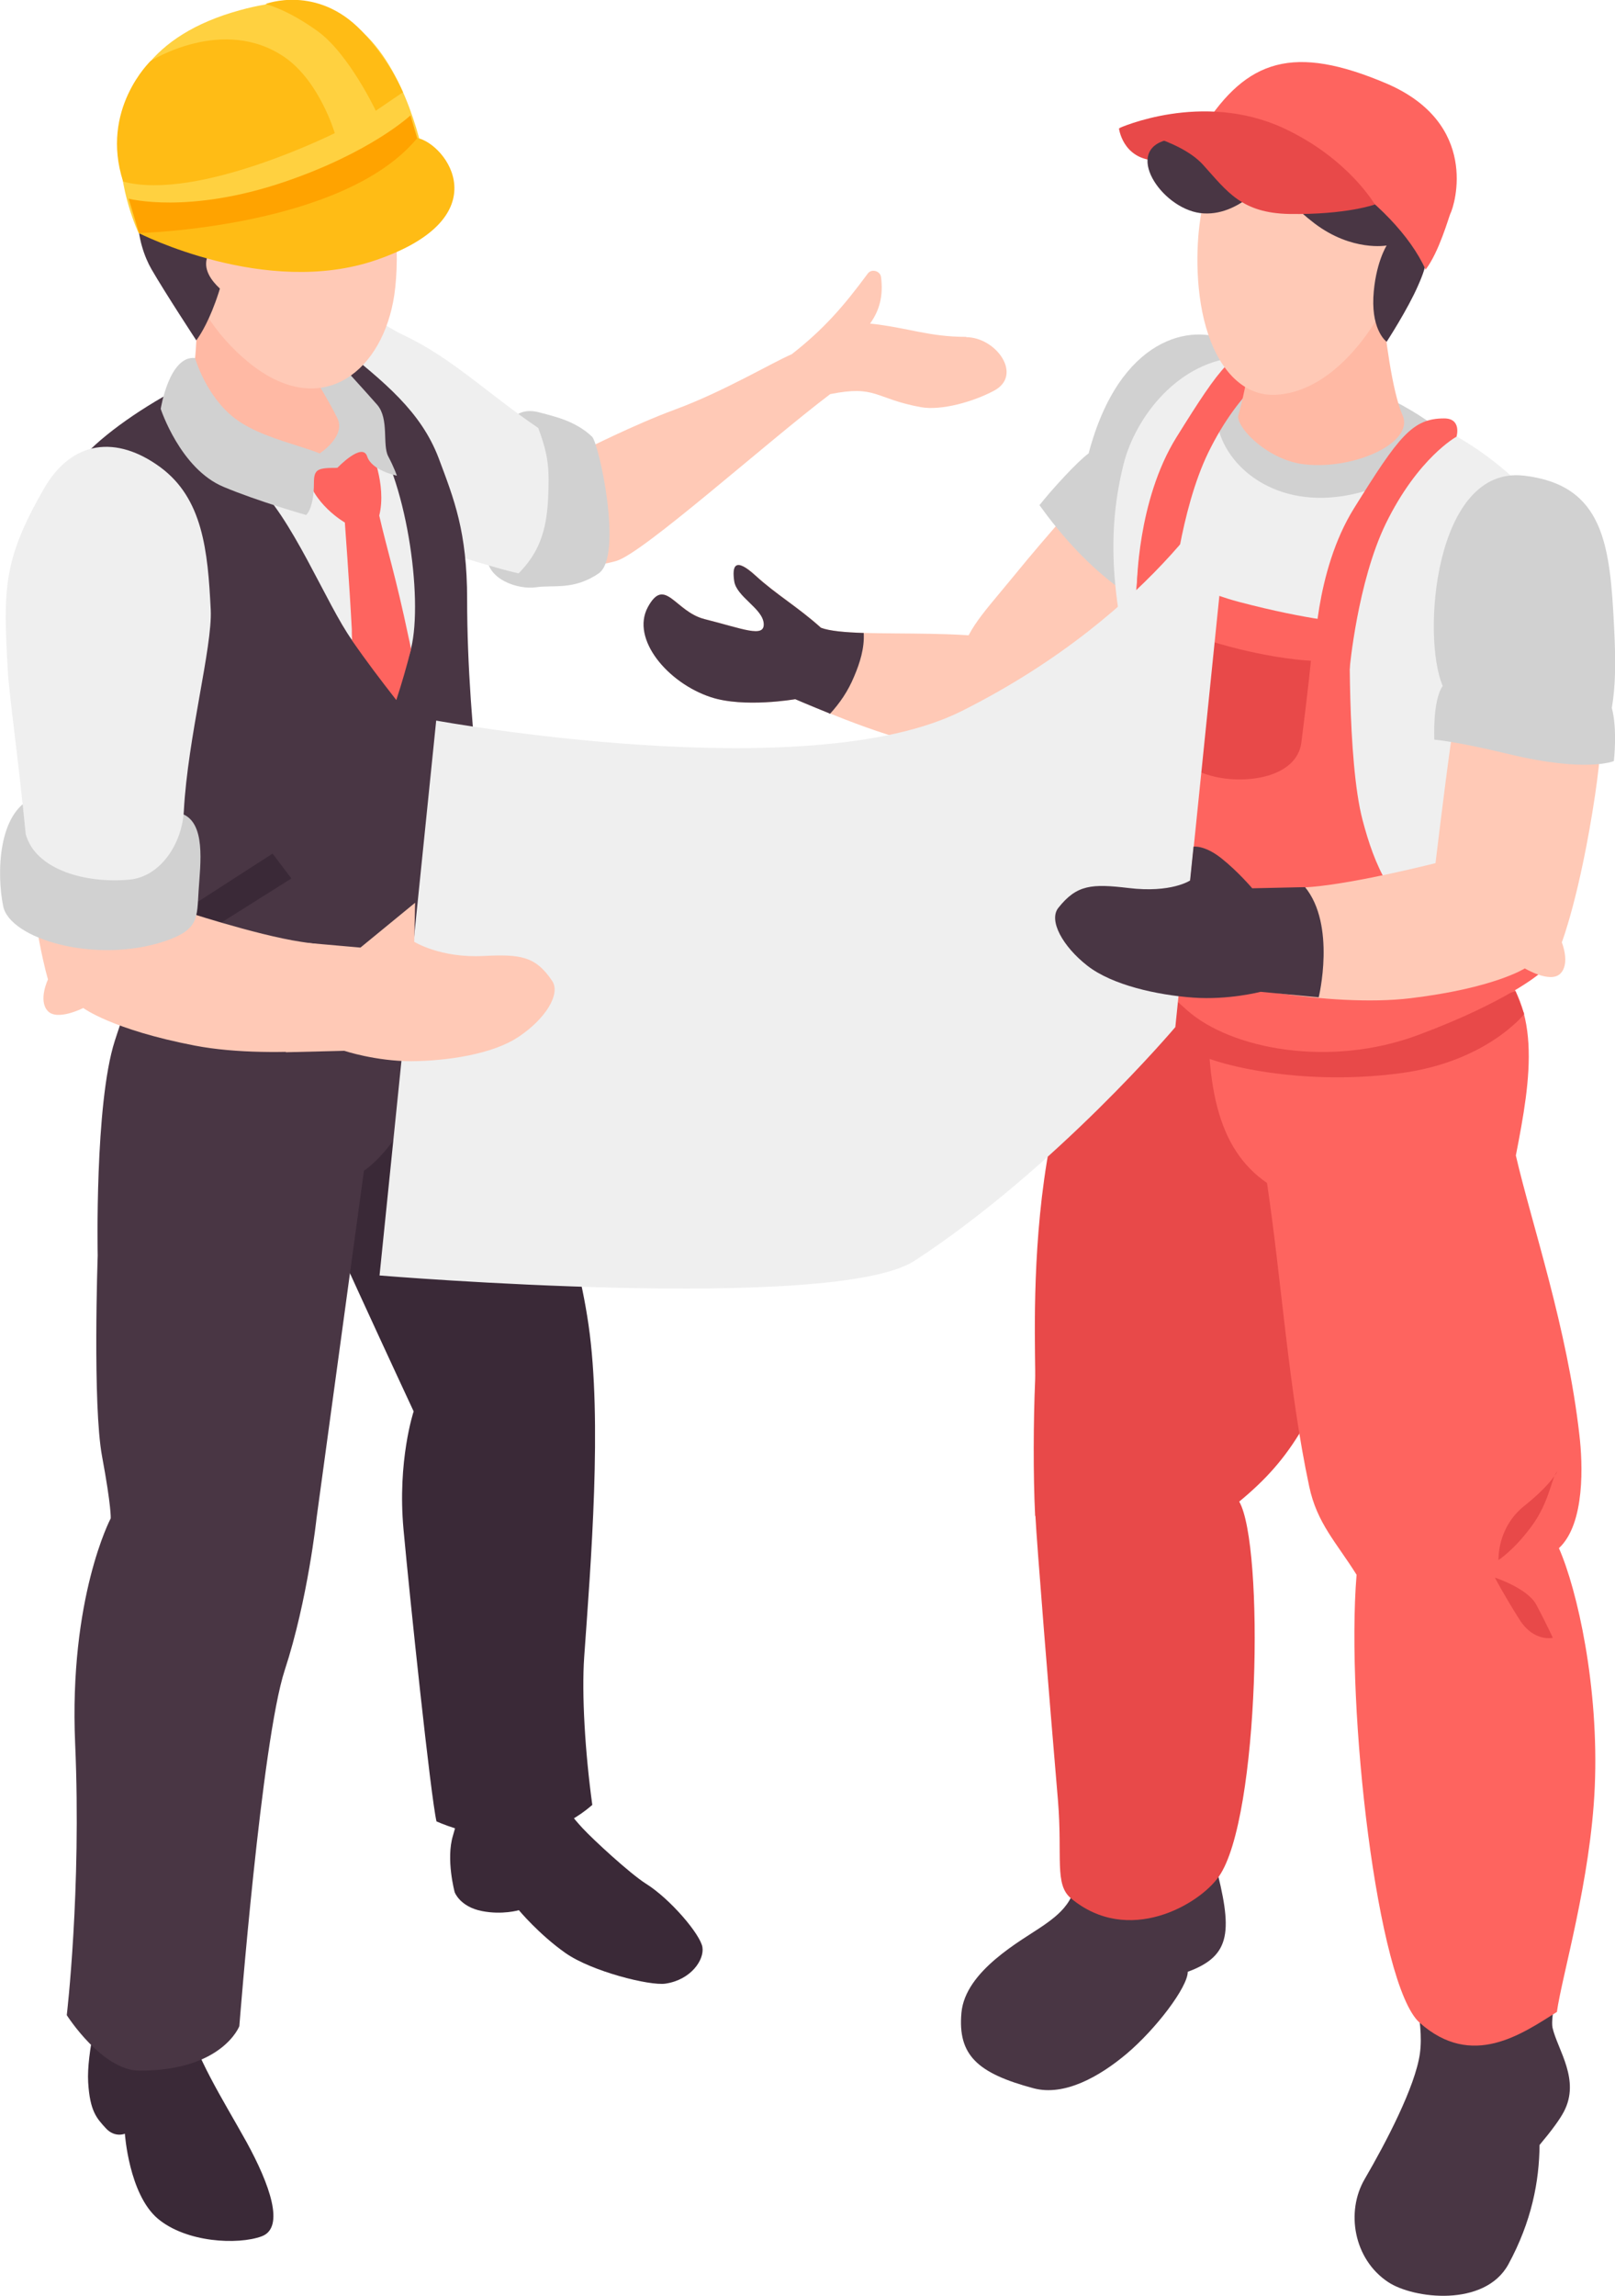 <?xml version="1.0" encoding="UTF-8"?><svg id="b" xmlns="http://www.w3.org/2000/svg" viewBox="0 0 55.87 79.41"><defs><style>.d{fill:#ffc9b6;}.e{fill:#d1d1d1;}.f{fill:#ffd140;}.g{fill:#ffbc15;}.h{fill:#ffb9a4;}.i{fill:#ffa300;}.j{fill:#fe645f;}.k{fill:#e84949;}.l{fill:#3a2937;}.m{fill:#2c1d1b;}.n{fill:#efefef;}.o{fill:#493644;}</style></defs><g id="c"><g><g><g><path class="d" d="M33.43,11.65c-1.31,0-2.02-.32-3.33-.46,.33-.46,.46-.96,.38-1.6-.02-.22-.33-.31-.46-.13-.84,1.14-1.53,1.93-2.63,2.79-.66,.28-2.37,1.3-4.03,1.91-1.44,.53-3.17,1.41-3.17,1.41,0,0-1.17,3.32-.73,3.65,.44,.33,.93,.44,1.86,.18,.93-.27,5.18-4.09,7.4-5.77,1.6-.32,1.52,.15,3.13,.45,.72,.13,1.83-.19,2.54-.57,1.01-.54,.07-1.85-.97-1.85Z"/><path class="e" d="M17.59,14.72s.21-.7,1.1-.45c.42,.12,1.19,.26,1.79,.83,.24,.22,1.09,4.14,.23,4.73-.86,.59-1.57,.39-2.17,.48-.6,.09-1.76-.27-1.69-1.16s.75-4.43,.75-4.43Z"/><path class="n" d="M18.96,17.27c.05-1.06,.02-1.5-.34-2.47-1.73-1.17-2.99-2.43-4.68-3.22-1.15-.54-2.59-2.03-3.9-.85-1.4,1.25-1.72,4.37-.65,6.04,1.54,2.39,3.42,1.84,5.75,2.3,.81,.16,1.87,.55,2.8,.76,.7-.71,.96-1.45,1.02-2.55Z"/><path class="l" d="M16.01,61.88s-.09,.78-.34,1.6c-.25,.82,.06,1.96,.06,1.96,0,0,.18,.5,.94,.65,.71,.14,1.28-.03,1.28-.03,0,0,.7,.84,1.61,1.48,.91,.64,2.92,1.14,3.46,1.06,.88-.13,1.35-.82,1.28-1.26-.07-.44-1.11-1.67-1.96-2.2-.55-.35-1.81-1.51-2.19-1.92-.62-.67-1.09-1.41-1.09-1.41l-3.06,.06Z"/><path class="l" d="M15.35,28.43s2.55,6.5,2.95,9.14c.39,2.63,1.58,4.93,2.06,8.25,.48,3.32,.08,8.24-.15,11.48-.09,1.29,.03,3.3,.28,5.12-2.07,1.79-4.56,.93-5.39,.57-.2-.86-.92-7.7-1.14-10.09-.22-2.38,.35-4.09,.35-4.09,0,0-3.47-7.44-4.69-10.36-1.22-2.93-.39-6.55-.39-6.55l6.13-3.47Z"/><path class="l" d="M3.46,69.25s-.47,1.75-.41,2.76c.06,1.01,.3,1.25,.61,1.59,.31,.34,.66,.19,.66,.19,0,0,.14,2.08,1.13,2.93,.99,.84,2.78,.92,3.6,.62s.28-1.8-.52-3.26c-.81-1.46-1.83-3.04-2.09-4.36-1.97-.27-2.98-.47-2.98-.47Z"/><path class="o" d="M6.21,31.13s-1.25,1.77-2.24,4.87c-.7,2.18-.59,7.42-.59,7.42,0,0-.18,5.16,.15,6.94,.33,1.78,.3,2.15,.3,2.15,0,0-1.45,2.74-1.23,7.8,.22,5.06-.29,9.38-.29,9.38,0,0,1.22,1.92,2.52,1.92,2.87,0,3.45-1.54,3.45-1.54,0,0,.77-9.87,1.57-12.31,.8-2.44,1.1-5.25,1.1-5.25l1.64-12.02s3.25-2.12,1.58-7.47c-1.04-3.35-7.97-1.9-7.97-1.9Z"/><path class="o" d="M1.89,18.45c.25-1.28,.43-2.19,1.42-3.08,1.93-1.74,6.04-3.8,8.35-3.47,1.67,1.33,2.9,2.34,3.51,3.93,.54,1.44,.99,2.55,.99,4.9,0,4.55,.77,9.66,1.16,11.38-.31,.59-1.31,1.68-1.74,2.12-.45-.28-.82-.88-1.38-1.22-.53,1.31-1.06,2.45-1.52,2.52-3.08,.46-8.5-.37-8.88-1.3,.23-3.02-.31-7.02-1.58-10.43-.68-1.83-.71-3.35-.31-5.36Z"/><polygon class="l" points="9.43 29.52 5.35 32.15 6.03 32.93 10.08 30.38 9.43 29.52"/><path class="d" d="M5.23,22.95s.6,2.34,.75,4.48c.1,1.51,.23,4.03,.23,4.03,0,0,2.62,.87,4.2,1.11,1.58,.24,3.61,.47,3.61,.47l-.34,3.02s-4.08,.65-6.94,.1-3.86-1.3-3.86-1.3c0,0-.92,.47-1.24,.09-.32-.37,.02-1.08,.02-1.08,0,0-.52-1.67-.79-5.16-.21-2.74,.04-4.08,.04-4.08l4.32-1.69Z"/><path class="e" d="M1.15,27.59C-.07,28.09-.12,30.21,.11,31.34c.23,1.13,3.19,2.01,5.59,1.21,1.19-.4,1.11-.81,1.17-1.74,.06-.94,.27-2.39-.61-2.68-1.75-.59-5.1-.54-5.1-.54Z"/><path class="h" d="M10.92,10.47s-.33,2.2,.47,2.97c.81,.76,.81,2.33-.8,2.86-1.96,.64-3.34-.77-4.56-1.75,.53-1.12,.79-1.11,.79-4.25,0-2.55,4.11,.17,4.11,.17Z"/><path class="n" d="M8.77,16.68c1.31,1.13,2.53,4.24,3.41,5.46,.88,1.22,1.7,1.66,2.04,.29,.43-1.75-.17-5.99-1.44-7.64-.55,.36-.98,1.21-1.72,1.44-1.06,.33-2.07-.24-2.29,.44Z"/><path class="j" d="M11.93,18.07s.16,2.16,.24,3.69c0,.08,0,.21,.01,.39,.48,.7,1,1.38,1.53,2.06,.19-.58,.36-1.17,.51-1.76-.03-.16-.06-.3-.09-.43-.43-2.05-.74-3.01-1.01-4.19,.27-1.09-.31-2.33-.31-2.33-.54-.39-2.31,.27-2.22,.8,.19,1.12,1.34,1.77,1.34,1.77Z"/><path class="e" d="M6.75,12.39s.38,1.33,1.39,2.09c1.22,.92,3.52,1.07,3.52,1.7-.67,0-.8,.04-.8,.52,0,.9-.27,1.11-.27,1.11,0,0-1.66-.47-2.85-.97-1.5-.62-2.18-2.7-2.18-2.7,0,0,.29-1.84,1.18-1.76Z"/><path class="e" d="M11.66,12.46s.97,1.06,1.39,1.54c.42,.49,.17,1.38,.38,1.78,.21,.4,.3,.67,.3,.67,0,0-.87-.17-1.03-.67-.17-.5-1.03,.4-1.03,.4l-.61-.5s.92-.59,.61-1.22c-.31-.63-.83-1.46-.83-1.46l.83-.53Z"/><g><path class="d" d="M7.38,5.04c1.21-1.34,4.42-1.9,5.56,.07,.86,1.48,.9,4.12,.66,5.33-.49,2.54-2.58,4.06-4.99,2.1-2.29-1.86-3.34-5.19-1.24-7.51Z"/><path class="o" d="M13.41,4.1c-1.01-1.17-1.22-1.53-2.59-1.88-1.58-.41-5.48,.83-4.8,3.42-1.8,.86-1.25,2.86-.78,3.67,.48,.83,1.55,2.46,1.55,2.46,0,0,1.01-1.23,1.34-4.5,.76,.65,2.69,.97,3.79-.49,1.63,.21,3.19-.6,3.2-1.07,0,0-.86-.61-1.72-1.61Z"/><path class="d" d="M8.63,8.91s-.7-1.06-1.33-.25c-.62,.81,.66,1.59,.66,1.59l.67-1.34Z"/></g><path class="n" d="M6.36,28.04c.14-2.56,.99-5.66,.93-6.95-.1-2.06-.28-3.85-1.74-4.93-1.51-1.11-3.06-.95-4.03,.74C.1,19.37,.11,20.36,.27,23.2c.05,.86,.36,3,.62,5.65,.35,1.25,2.11,1.71,3.59,1.57,1.07-.1,1.82-1.24,1.88-2.38Z"/><path class="d" d="M13.13,11.44s-.55-.21-.85-.83c-.19,.63-1.22,1.16-1.22,1.16,0,0,.69,.73,1.22,.44,.54-.3,.85-.76,.85-.76Z"/></g><g><path class="f" d="M14.7,5.69s-1.85,1.19-4.8,1.85-5.1,.53-5.1,.53c0,0-2.89-5.97,3.51-7.72,2.4-.66,3.48-.01,4.4,.92,1.53,1.56,2,4.43,2,4.43Z"/><path class="g" d="M14.43,4.77c1.01,.2,2.89,2.74-1.41,4.22-3.83,1.32-8.22-.93-8.22-.93,0,0,7.27-1.16,9.63-3.29Z"/><path class="i" d="M14.43,4.77l-.23-.78s-1.36,1.28-4.36,2.3c-3.33,1.13-5.39,.58-5.39,.58l.36,1.19s7.07-.18,9.63-3.29Z"/><path class="g" d="M11.58,4.6s-.52-1.78-1.73-2.62c-2.13-1.46-4.64,.13-4.64,.13,0,0-1.76,1.67-.95,4.17,2.59,.69,7.33-1.68,7.33-1.68Z"/><path class="g" d="M13.94,3.19l-.94,.64s-.93-1.97-2.01-2.75c-1.08-.78-1.81-.94-1.81-.94,0,0,1.78-.69,3.33,.93,.99,1.04,1.43,2.12,1.43,2.12Z"/></g></g><g><path class="d" d="M36.19,22.63c-1.46-1.13-6.61-.46-7.78-.92-.8-.72-1.55-1.15-2.26-1.8-.71-.65-.82-.35-.74,.19,.08,.54,.98,.94,1.02,1.46,.04,.52-.73,.18-2.05-.15-1.02-.26-1.37-1.5-1.96-.41-.59,1.1,.69,2.62,2.18,3.11,1.15,.38,2.92,.07,2.92,.07,0,0,3.18,1.39,4.31,1.49,.61,.05,2.16-.18,2.16-.18,0,0,.83,.67,.9-.32,1.43-.73,1.91-2.06,1.28-2.55Z"/><path class="o" d="M28.71,24.69c.34-.37,.63-.79,.84-1.3,.2-.47,.36-.98,.33-1.5-.66-.02-1.19-.07-1.48-.18-.8-.72-1.55-1.15-2.26-1.8-.71-.65-.82-.35-.74,.19,.08,.54,.98,.94,1.02,1.46,.04,.52-.73,.18-2.05-.15-1.02-.26-1.37-1.5-1.96-.41-.59,1.1,.69,2.62,2.18,3.11,1.15,.38,2.92,.07,2.92,.07,0,0,.51,.22,1.18,.49Z"/><g><path class="m" d="M55,61.8c-.12-1.02-1.35-1.22-2.74-1.4-1.39-.17-.45,3.07-.45,3.18s3.37-.32,3.19-1.78Z"/><path class="o" d="M55,61.8s-1.07,1.22-3.36,1.1c-2.29-.12-4.07-.83-4.07-.83,0,0,.64,3.47,.93,4.85,.29,1.38,.78,2.96,.62,4.1-.16,1.14-1.17,3.07-1.91,4.34-.66,1.13-.38,2.77,.81,3.56,.87,.58,3.34,.88,4.16-.61,.81-1.49,1.07-2.88,1.08-4.13q.63-.75,.84-1.15c.58-1.1-.21-2.13-.39-2.9-.17-.77,1.25-5.08,1.29-8.33Z"/><path class="o" d="M42.43,56.65s-.93,1.93-3.51,1.93c-2.15,0-1.96-1.52-1.96-1.52,0,0,.05,5.99,.24,7.24,.19,1.26-.38,1.79-1.12,2.3-.74,.51-2.69,1.55-2.82,3.01-.13,1.46,.55,2.09,2.5,2.61,1.06,.28,2.27-.4,3.21-1.19,1.02-.86,2.12-2.31,2.12-2.84,1.53-.56,1.55-1.43,.94-3.77,.82-2.95,.45-6.68,.39-7.76Z"/><path class="d" d="M35.17,25.04c-1.35-.25-.72-1.38-2.04-1.81,0-.03,.02-.06,.03-.09,.17-1.27,.69-1.73,1.92-3.23,1.22-1.5,2.59-3,2.59-3l3.05,2.54s-.89,1.6-2.19,3.36c-.66,.89-2.19,2.22-3.36,2.22Z"/><path class="e" d="M41.8,21.76c-2.47-.53-4.39-2.27-5.84-4.29,.4-.51,1.31-1.51,1.7-1.79,1.07-4.05,3.58-4.5,4.82-3.89,2.31,1.13,2.73,3.7,1.74,5.85-.52,1.12-1.71,3.13-2.42,4.12Z"/><path class="k" d="M35.81,52.42c-.07-1.42-.06-3.27,0-4.69,.05-1.33-.67-12.11,4.36-15.24,.08-.1,4.81,.55,6.39,.69,.23,.02,.41,.22,.45,.44,.9,5.24,.83,11.07-1.95,15.78-.62,1.05-1.27,1.77-2.19,2.53,.87,1.51,.71,10.93-.7,12.96-.68,.98-3.14,2.41-5.12,.76-.58-.48-.29-1.43-.45-3.38-.3-3.53-.73-8.84-.78-9.84Z"/><path class="j" d="M43.83,40.91c-1.68-1.16-2.23-3.32-1.97-7.34,1.4-2.08,7.37-.53,9.56-.52,2,1.57,1.54,4.25,1.02,6.91,.55,2.38,1.78,5.95,2.2,9.68,.11,.94,.21,3.05-.71,3.9,.64,1.45,1.39,4.81,1.24,8.26-.14,3.22-1.14,6.54-1.31,7.78-1.2,.75-2.93,1.99-4.75,.37-1.46-1.3-2.56-10.88-2.18-15.49-.7-1.12-1.37-1.78-1.64-3.06-.71-3.33-.96-7.15-1.46-10.5Z"/><path class="k" d="M52.43,34.28l.3,.79s-1.29,1.64-4.25,2.04c-2.96,.4-5.67-.09-6.91-.59-1.24-.5-1.74-1.78-1.74-1.78,0,0,6.85,1.17,8.65,.66s3.95-1.12,3.95-1.12Z"/><path class="k" d="M52.73,32.36c-.24-1.34-2.04-1.43-2.04-1.43l-.7,2.48s3.1,.88,2.74-1.05Z"/><path class="n" d="M39.27,32.25c-.72-1.22-.25-5.81,.15-7.8-.88-3.3-1.22-5.73-.55-8.4,.42-1.67,1.94-3.58,3.99-3.69,1-.05,4.38,1.35,5.01,1.7,2.62,.74,4.18,2,5.95,3.94,.22,.24-.67,7.99-1.11,9.44-.51,1.69-.22,4.28-.62,5.86,.19,1.54-4.52,2.44-5.92,2.45-4.77,.02-5.94-1.31-6.92-3.51Z"/><path class="e" d="M50.68,30.93s-1.1,.6-2.57,.22c-1.47-.39-2.28-1.18-2.28-1.18,0,0,1.86,.6,2.69,.75,.83,.15,2.16,.21,2.16,.21Z"/><path class="e" d="M49.56,14.68s-.21,1.57-2.05,2.21c-2.78,.96-4.76-.36-5.29-1.83-.54-1.47,1.17-2.69,1.17-2.69,0,0,3.51,.39,6.17,2.31Z"/><path class="j" d="M52.73,32.36l.53,1.31s-1.13,.98-4.19,2.12c-3.07,1.15-6.49,.49-8-.85-1.51-1.34-2.44-2.18-2.54-3.41-.12-1.39-.05-3.31,.19-5.24,.25-1.93,.69-7.05,.69-7.05,0,0,1.49,1.05,3.43,1.57,2.5,.66,3.86,.73,3.86,.73,0,0-.11,4.76,.44,6.83,.4,1.51,1,3.04,2.64,3.87,1.64,.82,2.94,.13,2.94,.13Z"/><path class="k" d="M45.34,22.85s-1.3-.05-3.14-.58c-1.24-.36-2.08-.8-2.08-.8,0,0-.38,1.55-.43,3.14-.03,.99,1.04,1.93,2.29,2.24,1.13,.28,2.88,.04,3.04-1.17,.25-1.96,.33-2.83,.33-2.83Z"/><path class="j" d="M50.39,15.1s-1.33,.72-2.45,3.01c-.98,2.02-1.25,5.02-1.25,5.02l-1.22-.36s0-2.99,1.37-5.19c1.55-2.49,2.02-3.11,3.12-3.11,.61,0,.43,.62,.43,.62Z"/><path class="j" d="M44.25,12.64s-1.33,.72-2.45,3.01c-.98,2.02-1.25,5.02-1.25,5.02l-1.22-.36s0-2.99,1.37-5.19c1.55-2.49,2.02-3.11,3.12-3.11,.61,0,.43,.62,.43,.62Z"/><path class="h" d="M43.38,11.6c.59,.12,1.58,.31,2.16,.19,.78-.15,1.66-.54,2.3-1.11,.06,.81,.32,2.87,.68,3.68,.42,.93-1.63,1.89-3.38,1.7-1.23-.13-2.31-1.2-2.31-1.66,.37-1.32,.41-2.19,.54-2.81Z"/><path class="d" d="M41.52,7.59c.17-1.12,.58-2.51,1.54-3.21,.95-.7,2.42-.61,3.52-.4,1.71,.32,2.7,2.36,2.15,4.52-.51,2-2.23,4.98-4.54,5.15-1.18,.09-1.98-.88-2.38-2.05-.48-1.39-.43-3.08-.29-4Z"/><path class="k" d="M41.79,5.12s-1.04,.49-1.86,.43c-1.1-.08-1.22-1.11-1.22-1.11,0,0,1.36-.39,2.18-.28,.82,.11,.9,.96,.9,.96Z"/><path class="o" d="M49.3,8.96s.13,.08-.24,.91c-.36,.83-1.09,1.95-1.09,1.95,0,0-.51-.36-.46-1.53,.06-1.17,.46-1.8,.46-1.8,0,0-1.19,.22-2.49-.76-1.3-.99-1.47-1.72-1.47-1.72,0,0-1.01,1.45-2.37,1.37-1.36-.07-2.75-2.06-1.38-2.51,1.36-.45,4.47-.02,4.47-.02,0,0,4.66,2.55,4.57,4.11Z"/><path class="j" d="M49.32,9.33c-1.04-2.34-4.88-5.01-7.74-4.84,.02-.03,.03-.05,.04-.07,1.52-2.37,3.13-2.9,6.35-1.53,3.21,1.38,2.37,4.18,2.2,4.51-.04,.08-.39,1.33-.85,1.92Z"/><path class="k" d="M47.56,7.07s-.92-1.6-3.16-2.64c-2.82-1.3-5.68,0-5.68,0,0,0,2.06,.34,2.9,1.27,.84,.93,1.33,1.67,2.99,1.7,1.97,.03,2.96-.33,2.96-.33Z"/><path class="k" d="M49.88,32.76s-1.34,.82-2.54,1.11c-1.2,.28-2.19,0-2.19,0,0,0,.73-.08,2.19-.49,1.45-.41,2.54-.62,2.54-.62Z"/><path class="k" d="M53.87,50.89c-.19,.17-.25,1.02-.87,1.87-.62,.85-1.16,1.19-1.16,1.19,0,0-.06-1.11,.89-1.87,.95-.76,1.14-1.19,1.14-1.19Z"/><path class="k" d="M51.72,54.56s1.13,.37,1.43,.94c.3,.56,.57,1.14,.57,1.14,0,0-.66,.16-1.16-.64-.5-.79-.84-1.43-.84-1.43Z"/></g><path class="d" d="M51.23,21.42s-.77,2.3-1.06,4.42c-.21,1.5-.51,4.01-.51,4.01,0,0-2.67,.68-4.27,.82-1.59,.13-3.63,.22-3.63,.22l.13,3.04s4.03,.94,6.92,.59c2.89-.35,3.94-1.03,3.94-1.03,0,0,.88,.53,1.23,.18,.35-.35,.05-1.08,.05-1.08,0,0,.63-1.63,1.15-5.09,.4-2.72,.24-4.07,.24-4.07l-4.19-1.99Z"/><path class="e" d="M52.73,16.45c2.76,.33,2.97,2.4,3.11,5.27,.06,1.17,.05,2.01-.08,2.76,.2,.75,.07,1.84,.07,1.84,0,0-.93,.41-3.63-.24-1.87-.45-2.58-.5-2.58-.5,0,0-.07-1.34,.29-1.86-.74-1.71-.28-7.63,2.81-7.27Z"/></g><path class="n" d="M40.66,35.52s-4.12,4.88-9.02,8.08c-2.78,1.81-18.51,.51-18.51,.51l1.96-19.19s12.84,2.35,18.18-.33c6.88-3.45,9.35-8.26,9.35-8.26l-1.96,19.19Z"/><path class="d" d="M10.65,32.61l1.82,.16,1.89-1.55-.03,1.35s.91,.57,2.4,.49c1.27-.06,1.79,0,2.37,.86,.31,.46-.24,1.32-1.15,1.93-.9,.61-2.48,.84-3.72,.85-1.24,0-2.32-.36-2.32-.36l-2.02,.05s-.43-2.54,.74-3.78Z"/><path class="o" d="M45.15,30.68l-1.83,.04s-.49-.58-1.07-1.04c-.58-.46-.96-.4-.96-.4l-.12,1.17s-.65,.44-2.13,.26c-1.27-.15-1.79-.12-2.43,.69-.34,.43,.15,1.33,1.01,2,.86,.67,2.41,1.01,3.65,1.1,1.23,.09,2.34-.2,2.34-.2l2.01,.19s.61-2.5-.48-3.82Z"/></g></g></svg>